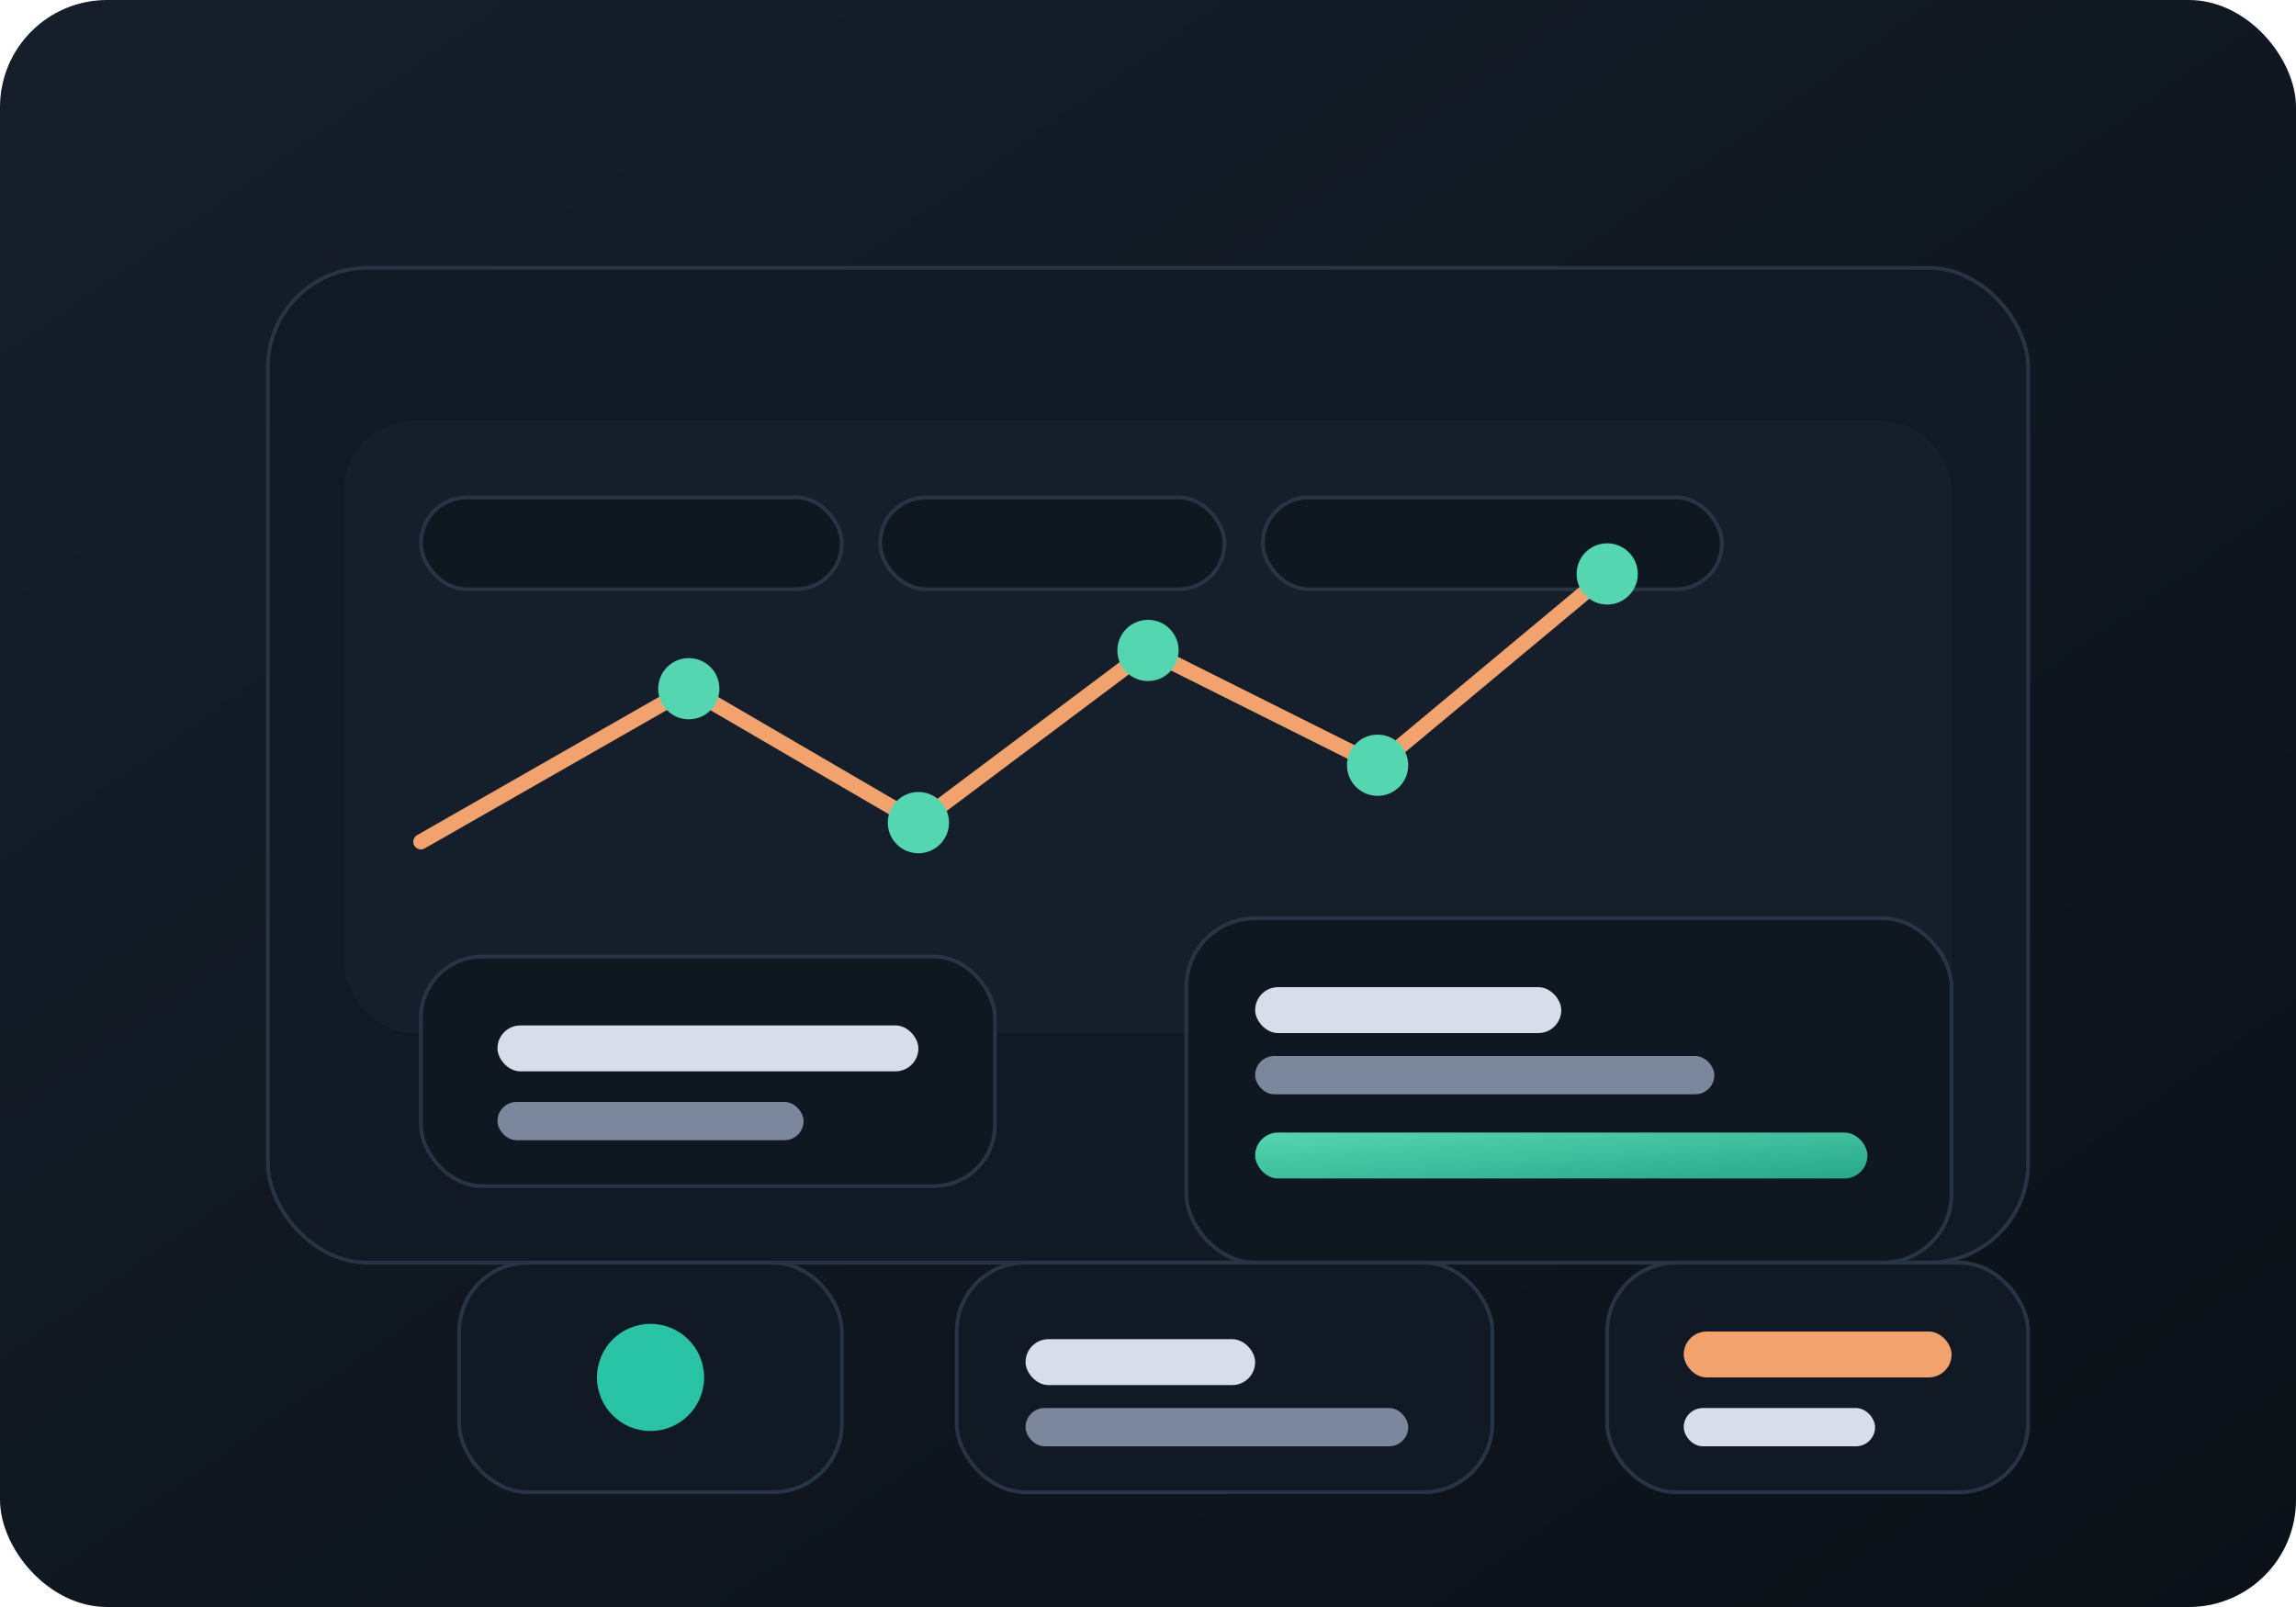<svg width="600" height="420" viewBox="0 0 600 420" xmlns="http://www.w3.org/2000/svg" role="img" aria-labelledby="title desc">
  <title id="title">Suite de gestión industrial</title>
  <desc id="desc">Panel web con gráfico IoT y dispositivos conectados.</desc>
  <defs>
    <linearGradient id="bgInd" x1="0" y1="0" x2="1" y2="1">
      <stop offset="0%" stop-color="#151e2b" />
      <stop offset="100%" stop-color="#0b1117" />
    </linearGradient>
    <linearGradient id="accentInd" x1="0" y1="0" x2="1" y2="1">
      <stop offset="0%" stop-color="#54d7b0" />
      <stop offset="100%" stop-color="#29a78a" />
    </linearGradient>
  </defs>
  <rect width="600" height="420" rx="28" fill="url(#bgInd)" />
  <rect x="70" y="70" width="460" height="260" rx="26" fill="#111a24" stroke="#273445" />
  <rect x="90" y="110" width="420" height="160" rx="18" fill="#151f2b" />
  <rect x="110" y="130" width="110" height="24" rx="12" fill="#0f1821" stroke="#273445" />
  <rect x="230" y="130" width="90" height="24" rx="12" fill="#0f1821" stroke="#273445" />
  <rect x="330" y="130" width="120" height="24" rx="12" fill="#0f1821" stroke="#273445" />
  <path d="M110 220 L180 180 L240 215 L300 170 L360 200 L420 150" stroke="#f2a36d" stroke-width="4" fill="none" stroke-linecap="round" />
  <g fill="#54d7b0">
    <circle cx="180" cy="180" r="8" />
    <circle cx="240" cy="215" r="8" />
    <circle cx="300" cy="170" r="8" />
    <circle cx="360" cy="200" r="8" />
    <circle cx="420" cy="150" r="8" />
  </g>
  <rect x="110" y="250" width="150" height="60" rx="16" fill="#0f1821" stroke="#273445" />
  <rect x="130" y="268" width="110" height="12" rx="6" fill="#d8dee9" />
  <rect x="130" y="288" width="80" height="10" rx="5" fill="#7b879c" />

  <g transform="translate(310 240)">
    <rect width="200" height="90" rx="18" fill="#0f1821" stroke="#273445" />
    <rect x="18" y="18" width="80" height="12" rx="6" fill="#d8dee9" />
    <rect x="18" y="36" width="120" height="10" rx="5" fill="#7b879c" />
    <rect x="18" y="56" width="160" height="12" rx="6" fill="url(#accentInd)" />
  </g>
  <g transform="translate(120 330)">
    <rect width="100" height="60" rx="18" fill="#111a24" stroke="#273445" />
    <circle cx="50" cy="30" r="14" fill="#29c4a5" />
  </g>
  <g transform="translate(250 330)">
    <rect width="140" height="60" rx="18" fill="#111a24" stroke="#273445" />
    <rect x="18" y="20" width="60" height="12" rx="6" fill="#d8dee9" />
    <rect x="18" y="38" width="100" height="10" rx="5" fill="#7b879c" />
  </g>
  <g transform="translate(420 330)">
    <rect width="110" height="60" rx="18" fill="#111a24" stroke="#273445" />
    <rect x="20" y="18" width="70" height="12" rx="6" fill="#f2a36d" />
    <rect x="20" y="38" width="50" height="10" rx="5" fill="#d8dee9" />
  </g>
</svg>
